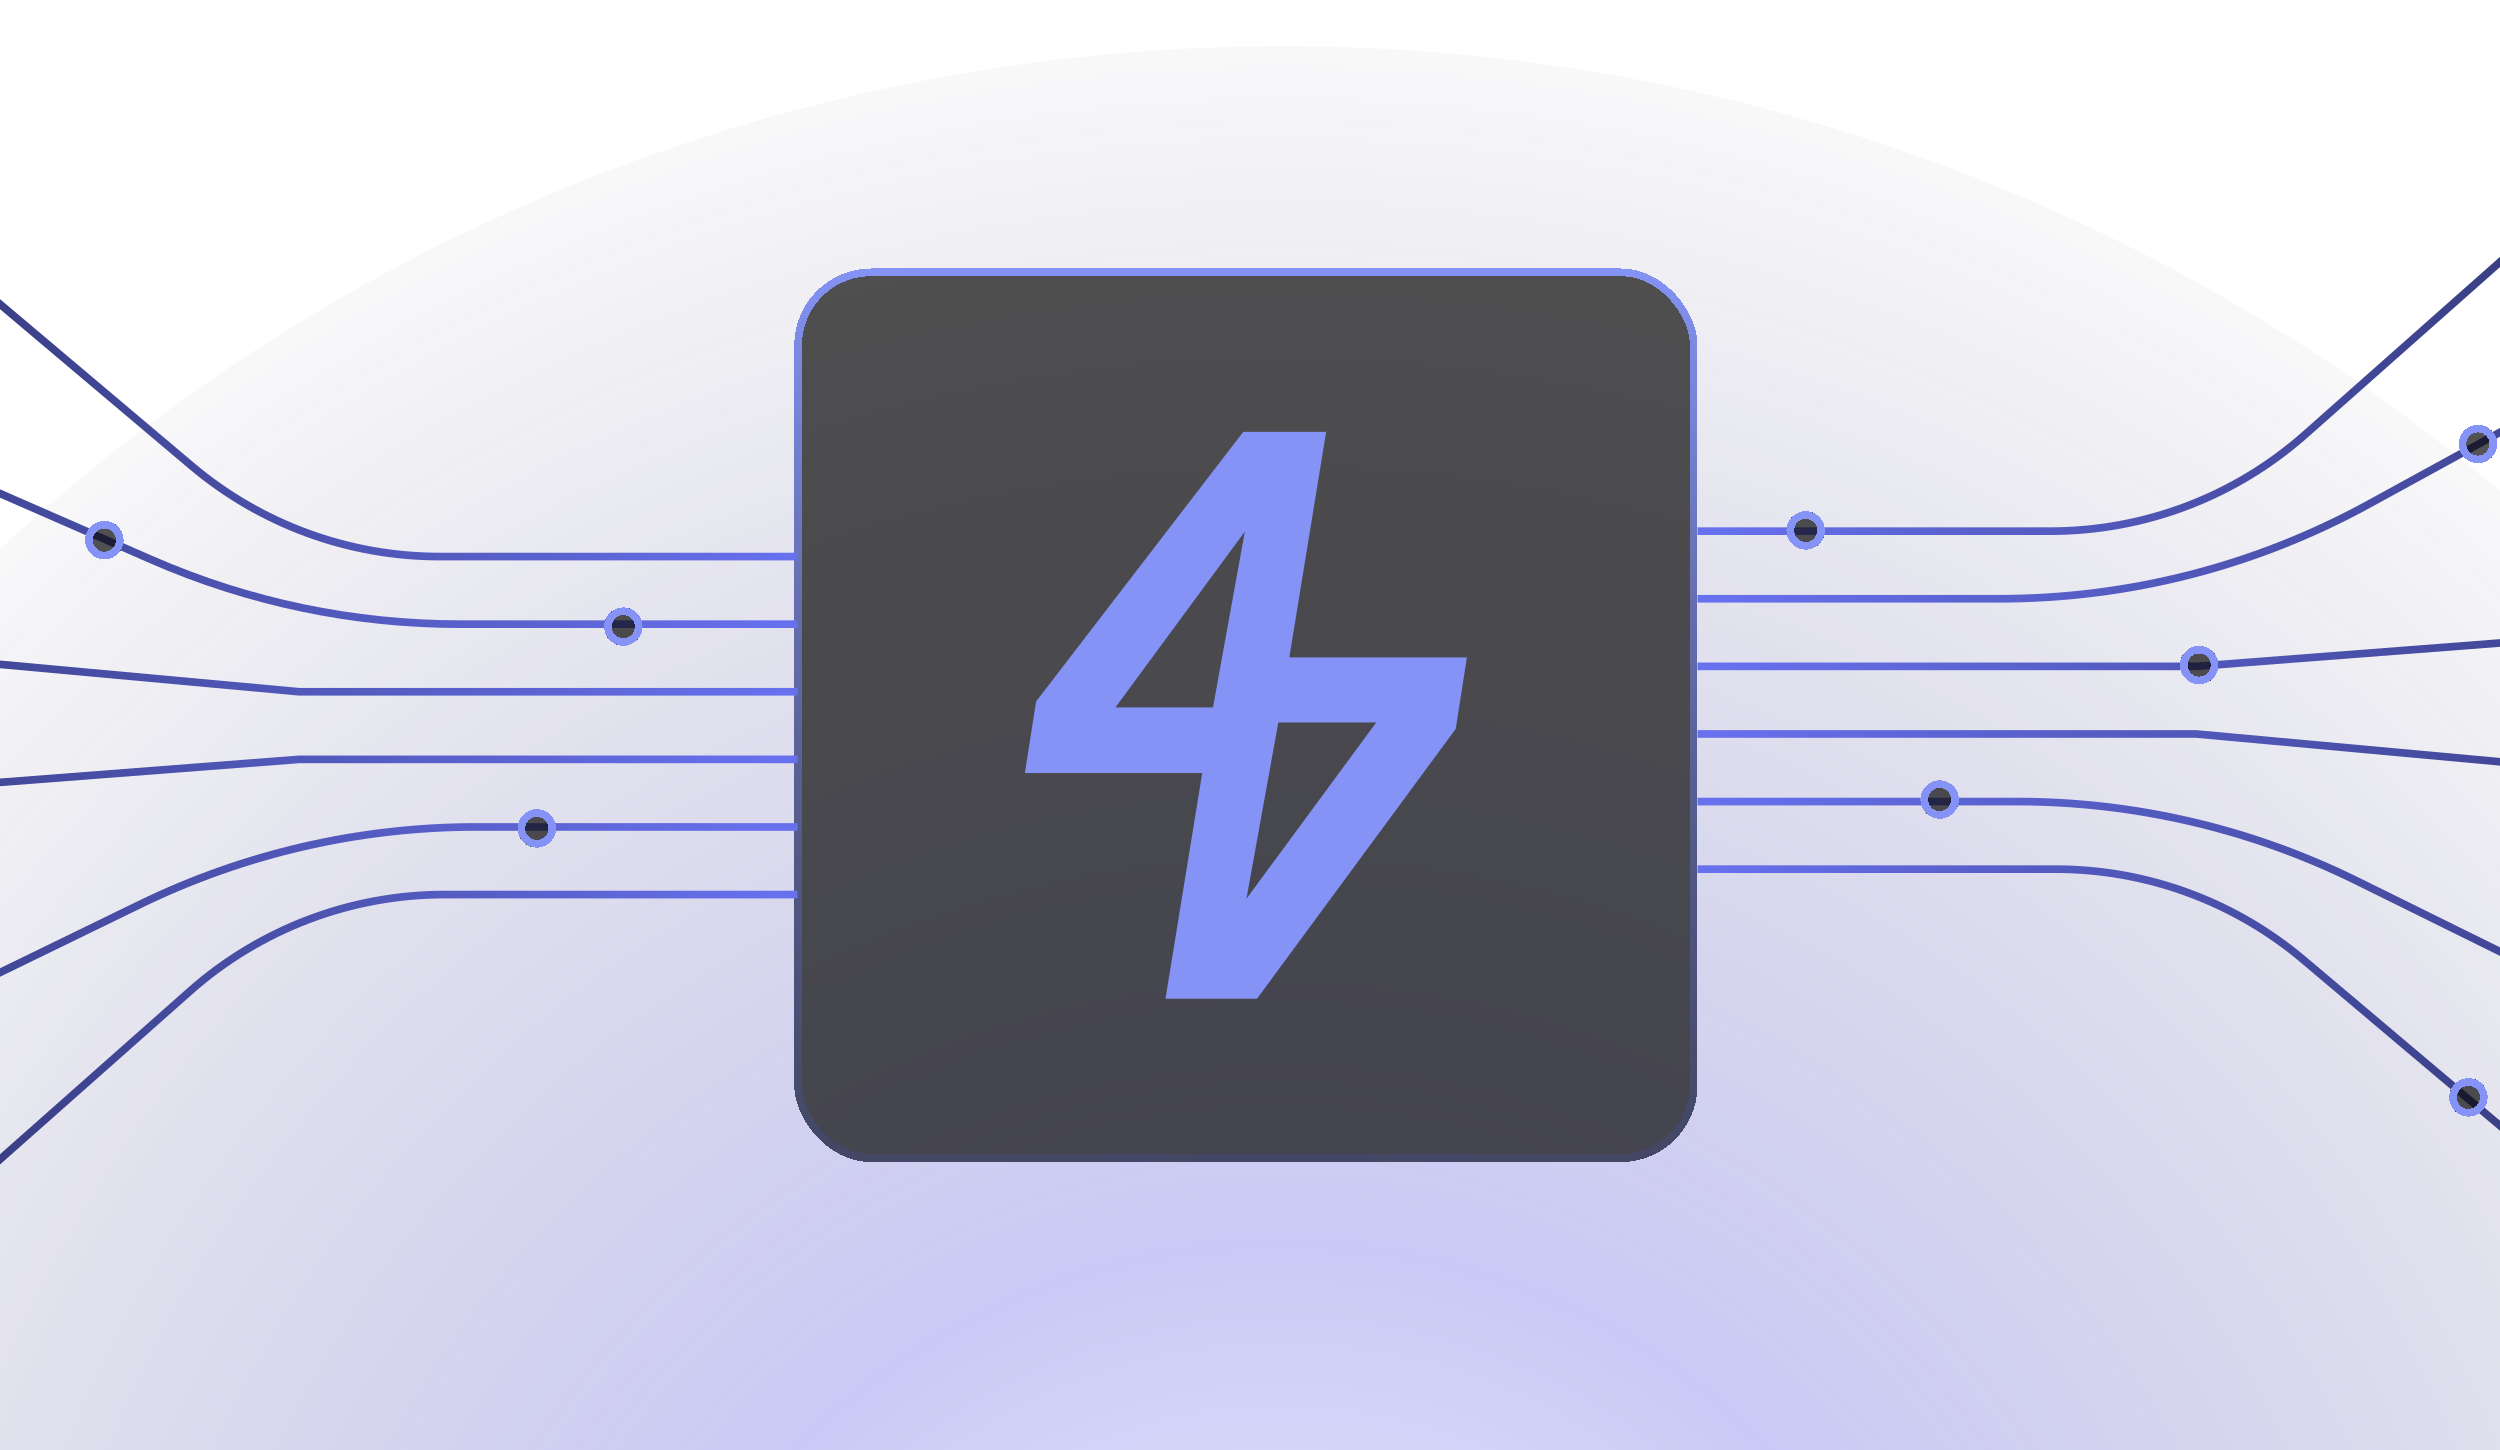 <svg width="343" height="199" viewBox="0 0 343 199" fill="none" xmlns="http://www.w3.org/2000/svg">
<circle cx="175.99" cy="265.329" r="259" fill="url(#paint0_radial_40_3315)" fill-opacity="0.3"/>
<g filter="url(#filter0_d_40_3315)">
<rect x="108.979" y="36.838" width="123.918" height="122.6" rx="10.546" fill="#0B0B0B" fill-opacity="0.7" shape-rendering="crispEdges"/>
<rect x="109.506" y="37.365" width="122.863" height="121.545" rx="10.019" stroke="url(#paint1_linear_40_3315)" stroke-width="1.055" shape-rendering="crispEdges"/>
<path d="M175.387 99.126H188.814L171.013 123.306L175.387 99.126ZM170.794 72.925L166.421 97.059H153.037L170.794 72.925ZM170.576 59.248L142.147 96.244L140.616 106.065H164.945L159.904 137.027H172.456L199.617 100.154L199.726 100.009L201.257 90.199H176.896L181.947 59.248H170.576Z" fill="#8493F5"/>
</g>
<path d="M232.899 119.248L282.016 119.248C294.467 119.248 306.516 123.653 316.03 131.685L375.829 182.164C385.343 190.196 397.392 194.601 409.843 194.601L520.402 194.601" stroke="url(#paint2_linear_40_3315)" stroke-width="1.055"/>
<path d="M232.901 109.973L276.68 109.973C292.875 109.973 308.852 113.703 323.373 120.874L363.743 140.808C378.264 147.978 394.241 151.708 410.436 151.708L577.209 151.708" stroke="url(#paint3_linear_40_3315)" stroke-width="1.055"/>
<path d="M232.899 100.699L301.297 100.699L453.164 114.611L585.322 114.611" stroke="url(#paint4_linear_40_3315)" stroke-width="1.055"/>
<path d="M232.896 91.425L301.294 91.425L452.001 79.832L584.16 79.832" stroke="url(#paint5_linear_40_3315)" stroke-width="1.055"/>
<path d="M232.897 82.15L274.304 82.15C292.013 82.15 309.436 77.691 324.968 69.184L360.166 49.904C375.698 41.397 393.121 36.938 410.83 36.938L572.568 36.938" stroke="url(#paint6_linear_40_3315)" stroke-width="1.055"/>
<path d="M232.899 72.876L281.302 72.876C294.184 72.876 306.621 68.16 316.265 59.619L367.479 14.257C377.123 5.716 389.559 1 402.442 1L514.605 1" stroke="url(#paint7_linear_40_3315)" stroke-width="1.055"/>
<path d="M109.423 76.361H60.306C47.855 76.361 35.806 71.955 26.292 63.924L-33.507 13.445C-43.021 5.413 -55.07 1.008 -67.521 1.008H-178.08" stroke="url(#paint8_linear_40_3315)" stroke-width="1.055"/>
<path d="M109.421 85.635H63.059C48.526 85.635 34.149 82.632 20.831 76.812L-34.294 52.724C-47.612 46.905 -61.989 43.901 -76.522 43.901H-234.887" stroke="url(#paint9_linear_40_3315)" stroke-width="1.055"/>
<path d="M109.423 94.909H41.025L-110.841 80.998H-243" stroke="url(#paint10_linear_40_3315)" stroke-width="1.055"/>
<path d="M109.426 104.184H41.028L-109.679 115.777H-241.838" stroke="url(#paint11_linear_40_3315)" stroke-width="1.055"/>
<path d="M109.423 113.458H65.331C49.337 113.458 33.552 117.096 19.171 124.097L-29.997 148.032C-44.378 155.032 -60.163 158.67 -76.157 158.67H-230.248" stroke="url(#paint12_linear_40_3315)" stroke-width="1.055"/>
<path d="M109.421 122.733H61.018C48.136 122.733 35.699 127.448 26.056 135.99L-25.159 181.351C-34.802 189.893 -47.239 194.608 -60.121 194.608H-172.285" stroke="url(#paint13_linear_40_3315)" stroke-width="1.055"/>
<g filter="url(#filter1_d_40_3315)">
<path d="M74.022 116.265C75.463 116.062 76.467 114.728 76.264 113.286C76.06 111.844 74.726 110.841 73.284 111.044C71.843 111.248 70.839 112.581 71.042 114.023C71.246 115.465 72.58 116.469 74.022 116.265Z" fill="#0B0B0B" fill-opacity="0.7" shape-rendering="crispEdges"/>
<path d="M73.358 111.566C74.512 111.404 75.579 112.207 75.742 113.36C75.905 114.513 75.101 115.581 73.948 115.744C72.795 115.906 71.727 115.103 71.564 113.95C71.402 112.796 72.205 111.729 73.358 111.566Z" stroke="#8493F5" stroke-width="1.055" shape-rendering="crispEdges"/>
</g>
<g filter="url(#filter2_d_40_3315)">
<path d="M85.887 88.582C87.329 88.378 88.332 87.044 88.129 85.603C87.925 84.161 86.592 83.157 85.15 83.361C83.708 83.564 82.704 84.898 82.908 86.34C83.111 87.781 84.445 88.785 85.887 88.582Z" fill="#0B0B0B" fill-opacity="0.7" shape-rendering="crispEdges"/>
<path d="M85.224 83.883C86.377 83.72 87.444 84.523 87.607 85.677C87.77 86.83 86.966 87.897 85.813 88.06C84.66 88.223 83.593 87.419 83.43 86.266C83.267 85.113 84.07 84.046 85.224 83.883Z" stroke="#8493F5" stroke-width="1.055" shape-rendering="crispEdges"/>
</g>
<g filter="url(#filter3_d_40_3315)">
<path d="M14.688 76.717C16.129 76.513 17.133 75.179 16.93 73.737C16.726 72.296 15.392 71.292 13.95 71.495C12.509 71.699 11.505 73.033 11.708 74.474C11.912 75.916 13.246 76.92 14.688 76.717Z" fill="#0B0B0B" fill-opacity="0.7" shape-rendering="crispEdges"/>
<path d="M14.024 72.017C15.178 71.855 16.245 72.658 16.408 73.811C16.571 74.965 15.767 76.032 14.614 76.195C13.461 76.358 12.393 75.554 12.23 74.401C12.068 73.247 12.871 72.18 14.024 72.017Z" stroke="#8493F5" stroke-width="1.055" shape-rendering="crispEdges"/>
</g>
<g filter="url(#filter4_d_40_3315)">
<path d="M-2.451 163.722C-1.009 163.518 -0.005 162.184 -0.209 160.743C-0.413 159.301 -1.746 158.297 -3.188 158.5C-4.63 158.704 -5.634 160.038 -5.43 161.48C-5.227 162.921 -3.893 163.925 -2.451 163.722Z" fill="#0B0B0B" fill-opacity="0.7" shape-rendering="crispEdges"/>
<path d="M-3.114 159.023C-1.961 158.86 -0.894 159.663 -0.731 160.816C-0.568 161.97 -1.371 163.037 -2.525 163.2C-3.678 163.363 -4.745 162.559 -4.908 161.406C-5.071 160.253 -4.268 159.185 -3.114 159.023Z" stroke="#8493F5" stroke-width="1.055" shape-rendering="crispEdges"/>
</g>
<g filter="url(#filter5_d_40_3315)">
<path d="M266.488 112.307C267.93 112.104 268.934 110.77 268.73 109.328C268.527 107.886 267.193 106.883 265.751 107.086C264.309 107.29 263.306 108.623 263.509 110.065C263.713 111.507 265.046 112.511 266.488 112.307Z" fill="#0B0B0B" fill-opacity="0.7" shape-rendering="crispEdges"/>
<path d="M265.825 107.608C266.979 107.446 268.046 108.249 268.209 109.402C268.371 110.555 267.568 111.623 266.415 111.786C265.261 111.948 264.194 111.145 264.031 109.992C263.868 108.838 264.672 107.771 265.825 107.608Z" stroke="#8493F5" stroke-width="1.055" shape-rendering="crispEdges"/>
</g>
<g filter="url(#filter6_d_40_3315)">
<path d="M302.094 93.849C303.536 93.646 304.539 92.312 304.336 90.87C304.132 89.428 302.799 88.425 301.357 88.628C299.915 88.832 298.911 90.165 299.115 91.607C299.318 93.049 300.652 94.053 302.094 93.849Z" fill="#0B0B0B" fill-opacity="0.7" shape-rendering="crispEdges"/>
<path d="M301.431 89.15C302.584 88.987 303.651 89.791 303.814 90.944C303.977 92.097 303.174 93.165 302.02 93.328C300.867 93.49 299.8 92.687 299.637 91.534C299.474 90.38 300.277 89.313 301.431 89.15Z" stroke="#8493F5" stroke-width="1.055" shape-rendering="crispEdges"/>
</g>
<g filter="url(#filter7_d_40_3315)">
<path d="M340.338 63.528C341.78 63.324 342.784 61.99 342.58 60.548C342.377 59.107 341.043 58.103 339.601 58.306C338.159 58.51 337.155 59.844 337.359 61.285C337.562 62.727 338.896 63.731 340.338 63.528Z" fill="#0B0B0B" fill-opacity="0.7" shape-rendering="crispEdges"/>
<path d="M339.675 58.828C340.828 58.666 341.895 59.469 342.058 60.622C342.221 61.776 341.418 62.843 340.264 63.006C339.111 63.169 338.044 62.365 337.881 61.212C337.718 60.059 338.521 58.991 339.675 58.828Z" stroke="#8493F5" stroke-width="1.055" shape-rendering="crispEdges"/>
</g>
<g filter="url(#filter8_d_40_3315)">
<path d="M339.037 153.167C340.479 152.964 341.483 151.63 341.279 150.188C341.076 148.746 339.742 147.742 338.3 147.946C336.858 148.149 335.854 149.483 336.058 150.925C336.261 152.367 337.595 153.371 339.037 153.167Z" fill="#0B0B0B" fill-opacity="0.7" shape-rendering="crispEdges"/>
<path d="M338.374 148.468C339.527 148.305 340.595 149.109 340.757 150.262C340.92 151.415 340.117 152.483 338.964 152.645C337.81 152.808 336.743 152.005 336.58 150.852C336.417 149.698 337.221 148.631 338.374 148.468Z" stroke="#8493F5" stroke-width="1.055" shape-rendering="crispEdges"/>
</g>
<g filter="url(#filter9_d_40_3315)">
<path d="M248.109 75.385C249.551 75.181 250.555 73.847 250.352 72.405C250.148 70.964 248.814 69.96 247.372 70.163C245.931 70.367 244.927 71.701 245.13 73.142C245.334 74.584 246.668 75.588 248.109 75.385Z" fill="#0B0B0B" fill-opacity="0.7" shape-rendering="crispEdges"/>
<path d="M247.446 70.685C248.6 70.523 249.667 71.326 249.83 72.479C249.992 73.633 249.189 74.7 248.036 74.863C246.882 75.025 245.815 74.222 245.652 73.069C245.49 71.915 246.293 70.848 247.446 70.685Z" stroke="#8493F5" stroke-width="1.055" shape-rendering="crispEdges"/>
</g>
<defs>
<filter id="filter0_d_40_3315" x="95.796" y="23.655" width="150.283" height="148.965" filterUnits="userSpaceOnUse" color-interpolation-filters="sRGB">
<feFlood flood-opacity="0" result="BackgroundImageFix"/>
<feColorMatrix in="SourceAlpha" type="matrix" values="0 0 0 0 0 0 0 0 0 0 0 0 0 0 0 0 0 0 127 0" result="hardAlpha"/>
<feOffset/>
<feGaussianBlur stdDeviation="6.591"/>
<feComposite in2="hardAlpha" operator="out"/>
<feColorMatrix type="matrix" values="0 0 0 0 0.455 0 0 0 0 0.506 0 0 0 0 0.871 0 0 0 0.4 0"/>
<feBlend mode="normal" in2="BackgroundImageFix" result="effect1_dropShadow_40_3315"/>
<feBlend mode="normal" in="SourceGraphic" in2="effect1_dropShadow_40_3315" result="shape"/>
</filter>
<filter id="filter1_d_40_3315" x="57.833" y="97.835" width="31.64" height="31.639" filterUnits="userSpaceOnUse" color-interpolation-filters="sRGB">
<feFlood flood-opacity="0" result="BackgroundImageFix"/>
<feColorMatrix in="SourceAlpha" type="matrix" values="0 0 0 0 0 0 0 0 0 0 0 0 0 0 0 0 0 0 127 0" result="hardAlpha"/>
<feOffset/>
<feGaussianBlur stdDeviation="6.591"/>
<feComposite in2="hardAlpha" operator="out"/>
<feColorMatrix type="matrix" values="0 0 0 0 0.455 0 0 0 0 0.506 0 0 0 0 0.871 0 0 0 1 0"/>
<feBlend mode="normal" in2="BackgroundImageFix" result="effect1_dropShadow_40_3315"/>
<feBlend mode="normal" in="SourceGraphic" in2="effect1_dropShadow_40_3315" result="shape"/>
</filter>
<filter id="filter2_d_40_3315" x="69.698" y="70.151" width="31.64" height="31.639" filterUnits="userSpaceOnUse" color-interpolation-filters="sRGB">
<feFlood flood-opacity="0" result="BackgroundImageFix"/>
<feColorMatrix in="SourceAlpha" type="matrix" values="0 0 0 0 0 0 0 0 0 0 0 0 0 0 0 0 0 0 127 0" result="hardAlpha"/>
<feOffset/>
<feGaussianBlur stdDeviation="6.591"/>
<feComposite in2="hardAlpha" operator="out"/>
<feColorMatrix type="matrix" values="0 0 0 0 0.455 0 0 0 0 0.506 0 0 0 0 0.871 0 0 0 1 0"/>
<feBlend mode="normal" in2="BackgroundImageFix" result="effect1_dropShadow_40_3315"/>
<feBlend mode="normal" in="SourceGraphic" in2="effect1_dropShadow_40_3315" result="shape"/>
</filter>
<filter id="filter3_d_40_3315" x="-1.501" y="58.286" width="31.64" height="31.639" filterUnits="userSpaceOnUse" color-interpolation-filters="sRGB">
<feFlood flood-opacity="0" result="BackgroundImageFix"/>
<feColorMatrix in="SourceAlpha" type="matrix" values="0 0 0 0 0 0 0 0 0 0 0 0 0 0 0 0 0 0 127 0" result="hardAlpha"/>
<feOffset/>
<feGaussianBlur stdDeviation="6.591"/>
<feComposite in2="hardAlpha" operator="out"/>
<feColorMatrix type="matrix" values="0 0 0 0 0.455 0 0 0 0 0.506 0 0 0 0 0.871 0 0 0 1 0"/>
<feBlend mode="normal" in2="BackgroundImageFix" result="effect1_dropShadow_40_3315"/>
<feBlend mode="normal" in="SourceGraphic" in2="effect1_dropShadow_40_3315" result="shape"/>
</filter>
<filter id="filter4_d_40_3315" x="-18.64" y="145.291" width="31.64" height="31.639" filterUnits="userSpaceOnUse" color-interpolation-filters="sRGB">
<feFlood flood-opacity="0" result="BackgroundImageFix"/>
<feColorMatrix in="SourceAlpha" type="matrix" values="0 0 0 0 0 0 0 0 0 0 0 0 0 0 0 0 0 0 127 0" result="hardAlpha"/>
<feOffset/>
<feGaussianBlur stdDeviation="6.591"/>
<feComposite in2="hardAlpha" operator="out"/>
<feColorMatrix type="matrix" values="0 0 0 0 0.455 0 0 0 0 0.506 0 0 0 0 0.871 0 0 0 1 0"/>
<feBlend mode="normal" in2="BackgroundImageFix" result="effect1_dropShadow_40_3315"/>
<feBlend mode="normal" in="SourceGraphic" in2="effect1_dropShadow_40_3315" result="shape"/>
</filter>
<filter id="filter5_d_40_3315" x="250.3" y="93.877" width="31.64" height="31.639" filterUnits="userSpaceOnUse" color-interpolation-filters="sRGB">
<feFlood flood-opacity="0" result="BackgroundImageFix"/>
<feColorMatrix in="SourceAlpha" type="matrix" values="0 0 0 0 0 0 0 0 0 0 0 0 0 0 0 0 0 0 127 0" result="hardAlpha"/>
<feOffset/>
<feGaussianBlur stdDeviation="6.591"/>
<feComposite in2="hardAlpha" operator="out"/>
<feColorMatrix type="matrix" values="0 0 0 0 0.455 0 0 0 0 0.506 0 0 0 0 0.871 0 0 0 1 0"/>
<feBlend mode="normal" in2="BackgroundImageFix" result="effect1_dropShadow_40_3315"/>
<feBlend mode="normal" in="SourceGraphic" in2="effect1_dropShadow_40_3315" result="shape"/>
</filter>
<filter id="filter6_d_40_3315" x="285.905" y="75.419" width="31.64" height="31.639" filterUnits="userSpaceOnUse" color-interpolation-filters="sRGB">
<feFlood flood-opacity="0" result="BackgroundImageFix"/>
<feColorMatrix in="SourceAlpha" type="matrix" values="0 0 0 0 0 0 0 0 0 0 0 0 0 0 0 0 0 0 127 0" result="hardAlpha"/>
<feOffset/>
<feGaussianBlur stdDeviation="6.591"/>
<feComposite in2="hardAlpha" operator="out"/>
<feColorMatrix type="matrix" values="0 0 0 0 0.455 0 0 0 0 0.506 0 0 0 0 0.871 0 0 0 1 0"/>
<feBlend mode="normal" in2="BackgroundImageFix" result="effect1_dropShadow_40_3315"/>
<feBlend mode="normal" in="SourceGraphic" in2="effect1_dropShadow_40_3315" result="shape"/>
</filter>
<filter id="filter7_d_40_3315" x="324.149" y="45.097" width="31.64" height="31.639" filterUnits="userSpaceOnUse" color-interpolation-filters="sRGB">
<feFlood flood-opacity="0" result="BackgroundImageFix"/>
<feColorMatrix in="SourceAlpha" type="matrix" values="0 0 0 0 0 0 0 0 0 0 0 0 0 0 0 0 0 0 127 0" result="hardAlpha"/>
<feOffset/>
<feGaussianBlur stdDeviation="6.591"/>
<feComposite in2="hardAlpha" operator="out"/>
<feColorMatrix type="matrix" values="0 0 0 0 0.455 0 0 0 0 0.506 0 0 0 0 0.871 0 0 0 1 0"/>
<feBlend mode="normal" in2="BackgroundImageFix" result="effect1_dropShadow_40_3315"/>
<feBlend mode="normal" in="SourceGraphic" in2="effect1_dropShadow_40_3315" result="shape"/>
</filter>
<filter id="filter8_d_40_3315" x="322.849" y="134.737" width="31.64" height="31.639" filterUnits="userSpaceOnUse" color-interpolation-filters="sRGB">
<feFlood flood-opacity="0" result="BackgroundImageFix"/>
<feColorMatrix in="SourceAlpha" type="matrix" values="0 0 0 0 0 0 0 0 0 0 0 0 0 0 0 0 0 0 127 0" result="hardAlpha"/>
<feOffset/>
<feGaussianBlur stdDeviation="6.591"/>
<feComposite in2="hardAlpha" operator="out"/>
<feColorMatrix type="matrix" values="0 0 0 0 0.455 0 0 0 0 0.506 0 0 0 0 0.871 0 0 0 1 0"/>
<feBlend mode="normal" in2="BackgroundImageFix" result="effect1_dropShadow_40_3315"/>
<feBlend mode="normal" in="SourceGraphic" in2="effect1_dropShadow_40_3315" result="shape"/>
</filter>
<filter id="filter9_d_40_3315" x="231.921" y="56.954" width="31.64" height="31.639" filterUnits="userSpaceOnUse" color-interpolation-filters="sRGB">
<feFlood flood-opacity="0" result="BackgroundImageFix"/>
<feColorMatrix in="SourceAlpha" type="matrix" values="0 0 0 0 0 0 0 0 0 0 0 0 0 0 0 0 0 0 127 0" result="hardAlpha"/>
<feOffset/>
<feGaussianBlur stdDeviation="6.591"/>
<feComposite in2="hardAlpha" operator="out"/>
<feColorMatrix type="matrix" values="0 0 0 0 0.455 0 0 0 0 0.506 0 0 0 0 0.871 0 0 0 1 0"/>
<feBlend mode="normal" in2="BackgroundImageFix" result="effect1_dropShadow_40_3315"/>
<feBlend mode="normal" in="SourceGraphic" in2="effect1_dropShadow_40_3315" result="shape"/>
</filter>
<radialGradient id="paint0_radial_40_3315" cx="0" cy="0" r="1" gradientUnits="userSpaceOnUse" gradientTransform="translate(175.99 265.329) rotate(90) scale(259)">
<stop stop-color="#E1E8FE"/>
<stop offset="0.065" stop-color="#A8BAFA"/>
<stop offset="0.365" stop-color="#4F4DE1"/>
<stop offset="1" stop-color="#1D1C4A" stop-opacity="0.1"/>
</radialGradient>
<linearGradient id="paint1_linear_40_3315" x1="170.937" y1="36.838" x2="170.937" y2="281.378" gradientUnits="userSpaceOnUse">
<stop stop-color="#8493F5"/>
<stop offset="1" stop-opacity="0"/>
</linearGradient>
<linearGradient id="paint2_linear_40_3315" x1="483.227" y1="176.293" x2="236.293" y2="181.067" gradientUnits="userSpaceOnUse">
<stop/>
<stop offset="1" stop-color="#6770ED"/>
</linearGradient>
<linearGradient id="paint3_linear_40_3315" x1="532.688" y1="141.568" x2="237.37" y2="153.912" gradientUnits="userSpaceOnUse">
<stop/>
<stop offset="1" stop-color="#6770ED"/>
</linearGradient>
<linearGradient id="paint4_linear_40_3315" x1="539.752" y1="111.231" x2="241.854" y2="149.469" gradientUnits="userSpaceOnUse">
<stop/>
<stop offset="1" stop-color="#6770ED"/>
</linearGradient>
<linearGradient id="paint5_linear_40_3315" x1="538.74" y1="88.608" x2="243.879" y2="133.877" gradientUnits="userSpaceOnUse">
<stop/>
<stop offset="1" stop-color="#6770ED"/>
</linearGradient>
<linearGradient id="paint6_linear_40_3315" x1="528.647" y1="71.165" x2="237.22" y2="82.259" gradientUnits="userSpaceOnUse">
<stop/>
<stop offset="1" stop-color="#6770ED"/>
</linearGradient>
<linearGradient id="paint7_linear_40_3315" x1="478.179" y1="55.412" x2="236.229" y2="60.217" gradientUnits="userSpaceOnUse">
<stop/>
<stop offset="1" stop-color="#6770ED"/>
</linearGradient>
<linearGradient id="paint8_linear_40_3315" x1="-140.904" y1="19.316" x2="106.03" y2="14.542" gradientUnits="userSpaceOnUse">
<stop/>
<stop offset="1" stop-color="#6770ED"/>
</linearGradient>
<linearGradient id="paint9_linear_40_3315" x1="-190.366" y1="54.041" x2="104.952" y2="41.696" gradientUnits="userSpaceOnUse">
<stop/>
<stop offset="1" stop-color="#6770ED"/>
</linearGradient>
<linearGradient id="paint10_linear_40_3315" x1="-197.43" y1="84.378" x2="100.468" y2="46.14" gradientUnits="userSpaceOnUse">
<stop/>
<stop offset="1" stop-color="#6770ED"/>
</linearGradient>
<linearGradient id="paint11_linear_40_3315" x1="-196.418" y1="107.001" x2="98.443" y2="61.732" gradientUnits="userSpaceOnUse">
<stop/>
<stop offset="1" stop-color="#6770ED"/>
</linearGradient>
<linearGradient id="paint12_linear_40_3315" x1="-186.327" y1="124.443" x2="105.101" y2="113.35" gradientUnits="userSpaceOnUse">
<stop/>
<stop offset="1" stop-color="#6770ED"/>
</linearGradient>
<linearGradient id="paint13_linear_40_3315" x1="-135.859" y1="140.196" x2="106.092" y2="135.391" gradientUnits="userSpaceOnUse">
<stop/>
<stop offset="1" stop-color="#6770ED"/>
</linearGradient>
</defs>
</svg>
